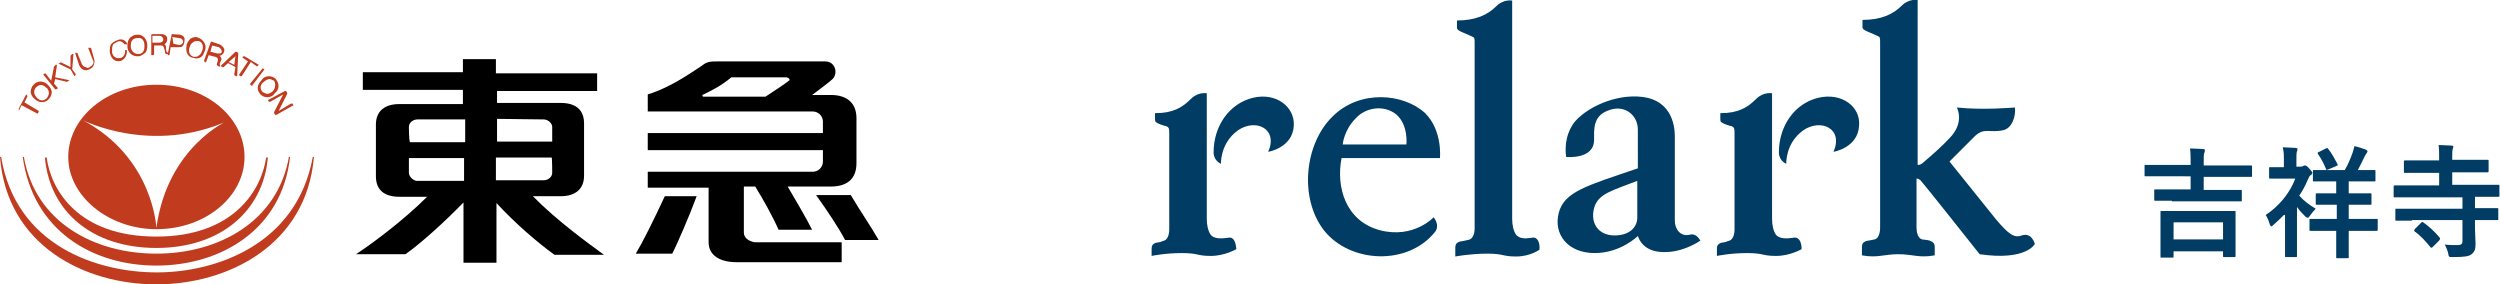 <?xml version="1.0" encoding="utf-8"?>
<!-- Generator: Adobe Illustrator 26.5.0, SVG Export Plug-In . SVG Version: 6.00 Build 0)  -->
<svg version="1.1" id="レイヤー_1" xmlns="http://www.w3.org/2000/svg" xmlns:xlink="http://www.w3.org/1999/xlink" x="0px"
	 y="0px" viewBox="0 0 439.6 50" style="enable-background:new 0 0 439.6 50;" xml:space="preserve">
<style type="text/css">
	.st0{fill:#003C64;}
	.st1{fill:#C13B1F;}
</style>
<g>
	<path class="st0" d="M234.3,20.5c-4.9,4.8-5.9,14.3-1.5,20c4.6,5.8,14.8,6.3,19.6,0.2c0.7-1,0-2.1-0.3-2.5c0,0-3.5,3.8-9.4,2.3
		c-6.1-1.6-7.8-7.6-6.8-12.7h17.3c0,0,0.5-4.8-2.6-7.9C246.8,16.4,239.1,15.7,234.3,20.5z M247.3,25.4h-11.2c0,0,0.2-2.5,2.3-4.6
		c1.6-1.8,4.8-2.5,7.1-0.7C247.7,22,247.3,25.4,247.3,25.4z M216,41.8c-1.3,0.2-2.5,0.2-3.1-0.5c-0.5-0.7-0.7-1.8-0.7-2.8
		c0-1,0-22.1,0-22.1s-1.5-0.3-2.8,1c-1.5,1.5-3.1,2.5-6.3,2.5c0,0,0,0.8,0,1.2c0,0.3,0.2,0.5,1,0.8c0.5,0.2,0.7,0.2,1,0.3
		c0.5,0.2,0.5,0.5,0.5,1.3v16.8c0,1-0.3,2-1.2,2.1c-0.3,0.2-0.7,0.2-1.2,0.3c-0.5,0.2-0.7,0.5-0.7,1c0,0.3,0,1.3,0,1.3
		s2.3-0.5,5.3-0.5c3,0,2.6,0.5,5.1,0.5c2.5,0,4.5-1.2,4.5-1.2C217.3,42.7,217,41.6,216,41.8z M220.3,17.2c-4.1,1-6.9,4.9-6.9,9.6
		c0,1.5,1.3,2,1.3,2s-0.2-3.6,3-5.9c3.1-2.1,7.1-0.3,5.3,3.8c0,0,4.3-0.7,4.5-4.6C227.7,18.8,224.4,16.2,220.3,17.2z M315.4,41.8
		c-1.3,0.2-2.5,0.2-3.1-0.5c-0.5-0.7-0.7-1.8-0.7-2.8c0-1,0-22.1,0-22.1s-1.5-0.3-2.8,1c-1.5,1.5-3.1,2.5-6.3,2.5c0,0,0,0.8,0,1.2
		c0,0.3,0.2,0.5,1,0.8c0.5,0.2,0.7,0.2,1,0.3c0.5,0.2,0.5,0.5,0.5,1.3v16.8c0,1-0.3,2-1.2,2.1c-0.3,0.2-0.7,0.2-1.2,0.3
		c-0.5,0.2-0.7,0.5-0.7,1c0,0.3,0,1.3,0,1.3s2.3-0.5,5.3-0.5c3,0,2.6,0.5,5.1,0.5c2.5,0,4.5-1.2,4.5-1.2
		C316.8,42.7,316.4,41.6,315.4,41.8z M269.4,41.8c-1.3,0.2-2.1,0.2-2.8-0.5c-0.5-0.7-0.7-1.8-0.7-2.8c0-1,0-38.4,0-38.4
		s-1.5-0.3-2.8,1c-1.5,1.5-3.6,2.5-6.9,2.5c0,0,0,1,0,1.3c0,0.3,0.3,0.5,1,0.8c0.7,0.3,1.2,0.5,1.6,0.7c0.5,0.2,0.5,0.3,0.5,1.2
		v32.5c0,1-0.3,2-1.2,2.1c-0.8,0.2-1,0.2-1.5,0.3c-0.5,0.2-0.7,0.5-0.7,1c0,0.3,0,1.6,0,1.6s2.6-0.5,5.6-0.5c3,0,2.6,0.5,5.1,0.5
		c2.5,0,4.1-1.2,4.1-1.2C270.8,42.7,270.4,41.6,269.4,41.8z M319.7,17.2c-4.1,1-6.9,4.9-6.9,9.6c0,1.5,1.3,2,1.3,2s-0.2-3.6,3-5.9
		c3.1-2.1,7.1-0.3,5.3,3.8c0,0,4.3-0.7,4.5-4.6C327.2,18.8,323.9,16.2,319.7,17.2z M355.5,41.4c-1.3,0.5-2.3-0.2-4.5-2.8
		c-2.1-2.6-8.2-10.2-8.2-10.2s2.8-2.8,4.5-4.5c1.6-1.5,2.6-0.5,4.9-1c1.6-0.3,2.3-2.5,2.1-4c0,0-5.6,0.5-10.2,0l0,0
		c0.8,1.8,0.3,3.8-1.3,5.4c-1.2,1.3-3.1,3-4.3,4c-0.7,0.7-1,0.7-1.3,0.7V0c0,0-1.5-0.3-2.8,1c-1.5,1.5-3.6,2.5-6.9,2.5
		c0,0,0,1,0,1.3c0,0.3,0.3,0.5,1,0.8s1.2,0.5,1.6,0.7c0.5,0.2,0.5,0.3,0.5,1.2c0,1,0,31.5,0,32.5c0,1-0.3,2-1,2.1
		c-0.8,0.2-1.2,0.2-1.5,0.3c-0.5,0.2-0.7,0.5-0.7,1c0,0.3,0,1.5,0,1.5c2.8,0.5,3.8-0.2,6.4-0.2c2.6,0,3.6,0.7,6.4,0.2
		c0,0,0-1.2,0-1.5c0-0.5-0.2-0.8-0.7-1c-0.3-0.2-0.8-0.2-1.5-0.3c-0.8-0.2-1-1.3-1-2.1c0-1,0-8.6,0-8.6c0.2,0,0.3,0,0.7,0.3
		c0.5,0.5,10.4,13,10.4,13c8.2,1.2,9.7-1.8,9.7-1.8S357.3,40.8,355.5,41.4z M297,41.3c-1.5,0.3-2.5-1-2.5-2.5V24.3
		c0-0.8,0.2-5.9-4.8-7.1c-4.5-1-10.1,1.2-12.7,4.1c-2.3,2.8-1.6,6.3-1.6,6.3s4.9,0.5,4.9-3c0-1.8-0.2-4.1,2.3-5.1
		c3-1.3,5.4,0.7,5.4,3.3s0,6.8,0,6.8c-9.1,3.1-12.9,4.1-13.9,7.8c-1,3.8,1.6,7.1,6.3,7.1c4.6,0,7.6-3,7.6-3c0.8,2.3,3,3,5.4,2.8
		c3.1-0.2,5.6-2,5.6-2C298.8,42.1,298.3,40.9,297,41.3z M287.9,38.3c0,1.5-1.2,3.1-4,3.1s-4.3-2.1-3.6-4.8c0.7-2.6,3.3-3.1,7.6-4.8
		C287.9,31.9,287.9,36.8,287.9,38.3z"/>
	<g>
		<g>
			<g>
				<g>
					<path class="st1" d="M27.5,14.9c-8.7,0-15.5,5.8-15.5,12.7s7.1,12.7,15.5,12.7c8.7,0,15.5-5.8,15.5-12.7S36.3,14.9,27.5,14.9z
						 M27.5,40.1c0,0-0.5-12.4-13-19c0,0,12.2,6.3,25.9,0C40.2,21,29.4,25.8,27.5,40.1z"/>
					<path class="st1" d="M27.5,43.6C16,43.6,8.7,37,7.9,27.7h0.3c0.8,5.8,5.6,13.9,19.3,13.9S46,33.3,46.8,27.7h0.3
						C46.3,37,38.9,43.6,27.5,43.6z"/>
					<path class="st1" d="M27.5,46.7C16.3,46.7,5.8,40.6,4,27.6h0.2c2,11.5,12.4,17,23.3,17s21.3-5.6,23.3-17H51
						C49.6,40.4,38.8,46.7,27.5,46.7z"/>
					<path class="st1" d="M27.5,50C14.8,50,1.2,43.1,0,27.6h0.2c2.6,15.7,17,20.3,27.4,20.3c10.2,0,24.6-4.8,27.4-20.3h0.2
						C53.9,43.1,40.1,50,27.5,50z"/>
				</g>
			</g>
			<g>
				<path class="st1" d="M4.3,18l0.5-1v-0.2l-0.2-0.2l0,0l0,0l-1.3,2.5v0.2v0.2l0,0l0,0l0.5-1L6.6,20l0,0l0,0l0.2-0.3v-0.2L4.3,18z"
					/>
				<path class="st1" d="M8.4,14.9c-0.7-0.7-1.8-0.8-2.5,0c-0.3,0.3-0.5,0.8-0.5,1.2c0,0.5,0.3,1,0.7,1.3c0.7,0.7,1.8,0.8,2.5,0
					c0.3-0.3,0.5-0.8,0.5-1.2C9.1,15.7,8.7,15.2,8.4,14.9z M8.6,16.4c0,0.3-0.2,0.5-0.3,0.8c-0.7,0.7-1.3,0.5-1.8,0
					c-0.3-0.3-0.5-0.7-0.5-1c0-0.3,0.2-0.7,0.3-0.8c0.7-0.7,1.3-0.5,1.8,0C8.4,15.5,8.6,16,8.6,16.4z"/>
				<path class="st1" d="M12.2,14.1l-2.5-0.5l0.3-2c0,0,0,0,0-0.2c0,0,0,0-0.2,0l-0.3,0.3l0,0l-0.5,2.5l-1-1.3H7.9l-0.3,0.2l0,0l0,0
					l2.1,2.6h0.2l0.3-0.2l0,0l0,0l-0.7-0.8l0.2-0.8l2.1,0.5l0,0L12.2,14.1C12.2,14.2,12.2,14.2,12.2,14.1L12.2,14.1z"/>
				<path class="st1" d="M12.7,12.2l0.2-2.5c0,0,0,0,0-0.2c0,0,0,0-0.2,0l-0.3,0.3l0,0v2l-1.6-0.8c0,0,0,0-0.2,0l-0.3,0.2l0,0l0,0
					l2.1,1l0.7,1.2l0,0l0,0l0.2-0.2c0,0,0,0,0-0.2L12.7,12.2z"/>
				<path class="st1" d="M16,8.4C16,8.4,15.8,8.4,16,8.4h-0.5l0,0l0,0l0.8,2.1c0.2,0.3,0.2,0.7,0,0.8c0,0.2-0.3,0.3-0.5,0.5
					c-0.3,0.2-0.5,0.2-0.7,0c-0.3,0-0.5-0.2-0.7-0.5l-0.8-2c0,0,0,0-0.2,0h-0.2l0,0l0,0l0.7,2.1c0.3,0.8,1,1.2,1.8,0.8
					c0.5-0.2,0.7-0.5,0.8-0.8s0.2-0.7,0-1.2L16,8.4z"/>
				<path class="st1" d="M22.3,8.8h-0.3c0,0,0,0,0,0.2c0,0.5-0.2,1-0.8,1.2c-1,0.2-1.5-0.5-1.5-1.2c0-0.5,0-0.8,0.2-1.2
					c0.2-0.2,0.5-0.3,0.8-0.5c0.5-0.2,1,0.2,1.2,0.5c0,0,0,0,0.2,0h0.3l0,0l0,0c-0.3-0.8-1-1-1.6-0.8c-0.5,0.2-0.8,0.3-1.2,0.7
					c-0.3,0.3-0.3,1-0.3,1.5c0.2,1,0.8,1.8,2,1.5C21.9,10.4,22.4,9.8,22.3,8.8L22.3,8.8L22.3,8.8z"/>
				<path class="st1" d="M24.1,6.1c-0.5,0-0.8,0.2-1.2,0.5c-0.3,0.3-0.5,0.8-0.5,1.5c0,1,0.7,1.8,1.8,1.8c0.5,0,0.8-0.2,1.2-0.5
					s0.5-0.8,0.5-1.5C25.9,7,25.2,6,24.1,6.1z M25.4,8c0,0.5,0,0.8-0.3,1.2c-0.2,0.2-0.5,0.3-0.8,0.3c-0.8,0-1.3-0.7-1.3-1.3
					c0-0.5,0-0.8,0.3-1.2c0.3-0.2,0.5-0.3,0.8-0.3C25.1,6.5,25.4,7.3,25.4,8z"/>
				<path class="st1" d="M29.2,8.6L29.2,8.6c0-0.3,0-0.7-0.3-0.8c0.3-0.2,0.5-0.5,0.5-0.8c0-0.3,0-0.5-0.2-0.7S28.7,6,28.4,6h-1.6
					c0,0-0.2,0-0.2,0.2v3.5l0,0l0,0h0.3c0,0,0.2,0,0.2-0.2V8h1.2c0.5,0,0.5,0.3,0.7,1l0,0c0,0.2,0,0.3,0.2,0.5l0,0h0.3
					c0,0,0,0,0.2,0c0,0,0,0,0-0.2C29.2,9.3,29.2,8.8,29.2,8.6z M26.9,6.3H28c0.2,0,0.3,0,0.5,0.2c0.2,0.2,0.2,0.2,0.2,0.5
					c0,0.3-0.3,0.5-0.7,0.5h-1.2V6.3z"/>
				<path class="st1" d="M31.7,6.1L30.2,6l0,0l0,0l-0.7,3.5v0.2h0.3l0,0l0,0L30,8.3h1.3c0.3,0,0.7,0,0.8-0.2
					c0.2-0.2,0.3-0.5,0.3-0.7C32.6,6.6,32.3,6.3,31.7,6.1z M30.3,6.5l1.2,0.2c0.3,0,0.7,0.2,0.7,0.7c0,0.2-0.2,0.3-0.2,0.3
					c-0.2,0.2-0.3,0.2-0.5,0.2l-1-0.2L30.3,6.5z"/>
				<path class="st1" d="M34.8,6.6c-0.5-0.2-1,0-1.3,0.2c-0.3,0.3-0.7,0.8-0.7,1.3c-0.2,1,0.2,2,1.3,2.1c0.5,0.2,1,0,1.3-0.2
					s0.5-0.7,0.7-1.3C36.3,8,35.9,7,34.8,6.6z M35.6,8.8c-0.2,0.5-0.3,0.8-0.7,1c-0.2,0.2-0.5,0.2-0.8,0.2c-0.8-0.2-1-1-0.8-1.6
					c0.2-0.5,0.3-0.8,0.7-1c0.3-0.2,0.5-0.2,0.8-0.2C35.6,7.3,35.8,8.1,35.6,8.8z"/>
				<path class="st1" d="M38.8,10.8L38.8,10.8c0.2-0.3,0.2-0.7-0.2-1c0.3,0,0.7-0.3,0.8-0.7c0.2-0.5-0.2-1-0.8-1.3l-1.5-0.5l0,0l0,0
					l-1.2,3.3v0.2l0.3,0.2l0,0l0,0l0.5-1.3l1.2,0.3c0.5,0.2,0.5,0.5,0.3,1l0,0c0,0.2-0.2,0.3,0,0.5l0,0l0.3,0.2c0,0,0,0,0.2,0
					c0,0,0,0,0-0.2C38.6,11.4,38.6,11.1,38.8,10.8z M37.3,8l1.2,0.3c0.3,0.2,0.5,0.5,0.5,0.8c0,0.2-0.2,0.3-0.3,0.3s-0.3,0-0.5,0
					l-1.2-0.3L37.3,8z"/>
				<path class="st1" d="M41.9,9.3l-0.3-0.2c0,0,0,0-0.2,0l-2.6,2.5l0,0l0,0l0.3,0.2c0,0,0,0,0.2,0l0.8-0.7l1.3,0.7l-0.2,1.2
					c0,0,0,0,0,0.2l0.3,0.2c0,0,0,0,0.2,0l0,0L41.9,9.3C41.9,9.4,41.9,9.4,41.9,9.3z M41.4,9.9l-0.2,1.5l-1-0.5L41.4,9.9z"/>
				<path class="st1" d="M45.2,11.7L45.2,11.7l0.3-0.3l0,0l0,0L43,9.9h-0.2l-0.2,0.2l0,0l0,0l1,0.7L42,13.2l0,0l0,0l0.3,0.2h0.2
					l1.6-2.5L45.2,11.7z"/>
				<path class="st1" d="M46.5,12.2l-0.3-0.2l0,0l0,0L44,14.7v0.2l0.3,0.2l0,0l0,0L46.5,12.2L46.5,12.2z"/>
				<path class="st1" d="M48.5,13.9c-0.3-0.3-0.7-0.5-1.2-0.5s-1,0.2-1.3,0.7c-0.7,0.7-1,1.6-0.2,2.5c0.3,0.3,0.7,0.5,1.2,0.5
					c0.5,0,1-0.2,1.3-0.7C49,15.9,49.3,14.9,48.5,13.9z M48,16c-0.3,0.3-0.7,0.5-1,0.5c-0.3,0-0.5-0.2-0.8-0.3
					c-0.7-0.7-0.3-1.5,0.2-1.8c0.3-0.3,0.7-0.5,1-0.5s0.5,0.2,0.8,0.3C48.6,14.9,48.3,15.7,48,16z"/>
				<path class="st1" d="M51.6,18.5l-0.2-0.3c0,0,0,0-0.2,0L49,19.5l1.5-3c0,0,0,0,0-0.2L50.3,16c0,0,0,0-0.2,0l-3,1.6l0,0l0,0
					l0.2,0.3c0,0,0,0,0.2,0l2.3-1.3l-1.6,3.1c0,0,0,0,0,0.2l0.2,0.3c0,0,0,0,0.2,0L51.6,18.5C51.4,18.7,51.6,18.7,51.6,18.5
					L51.6,18.5z"/>
			</g>
		</g>
		<g>
			<path d="M93.7,34.5c3,0,4.9,0,4.9,0c2.5,0,4.1-1.2,4.1-3.6v-9.2c0-2.5-1.6-3.6-4.1-3.6c0,0-5.3,0-11.2,0v-2.1H105v-3.1H87.2v-2.5
				h-5.8v2.3H63.8v3.1h17.6v2.5c-5.9,0-11.2,0-11.2,0c-2.5,0-4.1,1.2-4.1,3.6V31c0,2.5,1.6,3.6,4.1,3.6c0,0,2,0,4.9,0
				c-4.3,4.3-9.9,8.4-12.5,10.1h8.7c2.8-2,6.8-5.6,10.2-9.1v10.6h5.8V35.7c3.3,3.6,7.4,7.1,10.2,9.1h8.7
				C103.6,42.9,97.9,38.8,93.7,34.5z M97.1,30.4c0,0.7-0.7,1.3-1.5,1.3h-8.4v-4H97C97.1,27.7,97.1,30.4,97.1,30.4z M95.6,21
				c0.8,0,1.5,0.7,1.5,1.3v2.6h-9.7v-4L95.6,21z M71.9,22.3c0-0.7,0.7-1.3,1.5-1.3h8.4v4h-9.7C71.9,24.8,71.9,22.3,71.9,22.3z
				 M71.9,30.4v-2.6h9.7v4h-8.4C72.6,31.7,71.9,31,71.9,30.4z"/>
			<g>
				<path d="M149.6,34.3h-6.1c2,2.8,4,5.8,5.1,7.9h5.9C153.2,39.9,151.5,37.5,149.6,34.3z"/>
				<path d="M130.8,40.9v-8.1h2c1.3,2.1,3.1,5.3,4.1,7.6h5.9c-1-2-3-5.4-4.3-7.6h7.6c2.8,0,4.5-1.3,4.5-4.1v-7.9
					c0-2.8-1.8-4.1-4.5-4.1h-3.3c0,0,3.1-2.3,3.6-2.8c1-1,0.5-3.1-1.3-3.1h-19c-1,0-1.8,0-2.6,0.7c-1.3,0.8-5.3,3.8-9.6,5.1v3h29
					c1,0,1.8,0.8,1.8,1.8v2h-30.8v3h30.8v2c0,1-0.8,1.8-1.8,1.8h-29v2.8h10.7v9.6c0,2.3,2,3.5,4.9,3.5h18.5v-3.5h-15.3
					C131.6,42.4,130.8,41.8,130.8,40.9z M138.7,14.2c-0.3,0.3-3,2.1-4.1,2.8h-10.9c-0.2,0-0.2-0.2-0.2-0.3c1.5-0.7,3.3-1.6,5.1-3.1
					c0,0,9.2,0,9.7,0C138.8,13.7,139,14.1,138.7,14.2z"/>
				<path d="M111.8,44.6h6.4c0.8-1.5,3.1-6.8,4.3-10.1h-5.6C114.9,38.8,113,42.6,111.8,44.6z"/>
			</g>
		</g>
	</g>
</g>
<g>
	<path class="st0" d="M381.9,35.3c-2.1,0-2.8,0-2.9,0c-0.2,0-0.2,0-0.2-0.2v-1.6c0-0.2,0-0.2,0.2-0.2c0.1,0,0.8,0,2.9,0h3.3v-2.3
		H380c-1.9,0-2.5,0-2.7,0c-0.2,0-0.2,0-0.2-0.2v-1.6c0-0.2,0-0.2,0.2-0.2c0.1,0,0.8,0,2.7,0h5.2v-0.2c0-1.2,0-1.8-0.1-2.7
		c0.8,0,1.6,0.1,2.3,0.1c0.2,0,0.3,0.1,0.3,0.2c0,0.1,0,0.3-0.1,0.5c-0.1,0.2-0.1,0.8-0.1,1.9v0.3h5.6c1.9,0,2.5,0,2.7,0
		c0.2,0,0.2,0,0.2,0.2v1.6c0,0.2,0,0.2-0.2,0.2c-0.1,0-0.8,0-2.7,0h-5.6v2.3h3.6c2.1,0,2.8,0,2.9,0c0.2,0,0.2,0,0.2,0.2v1.6
		c0,0.2,0,0.2-0.2,0.2c-0.1,0-0.8,0-2.9,0H381.9z M380.1,45.3c-0.2,0-0.2,0-0.2-0.2c0-0.1,0-0.7,0-3.7v-1.7c0-1.7,0-2.3,0-2.4
		c0-0.2,0-0.2,0.2-0.2c0.1,0,0.9,0,2.9,0h7c2,0,2.8,0,2.9,0c0.2,0,0.2,0,0.2,0.2c0,0.1,0,0.7,0,2.1v2c0,2.9,0,3.5,0,3.6
		c0,0.2,0,0.2-0.2,0.2h-1.8c-0.2,0-0.2,0-0.2-0.2v-0.8h-8.7v0.9c0,0.2,0,0.2-0.2,0.2H380.1z M382.2,42.1h8.7v-3h-8.7V42.1z"/>
	<path class="st0" d="M401.6,37.8c-0.6,0.6-1.2,1.2-1.8,1.7c-0.2,0.2-0.3,0.3-0.4,0.3c-0.1,0-0.2-0.1-0.3-0.4
		c-0.2-0.7-0.4-1.1-0.7-1.6c2.3-1.5,4.3-3.9,5.2-6.4h-2.2c-1.6,0-2,0-2.2,0c-0.2,0-0.2,0-0.2-0.2v-1.6c0-0.2,0-0.2,0.2-0.2
		c0.1,0,0.6,0,2.2,0h0.2v-0.9c0-1.1,0-1.9-0.2-2.6c0.8,0,1.5,0.1,2.2,0.1c0.2,0,0.4,0.1,0.4,0.2c0,0.2-0.1,0.3-0.1,0.4
		c-0.1,0.3-0.1,0.7-0.1,1.8v0.9h0.8c0.1,0,0.2,0,0.4-0.1c0.1-0.1,0.2-0.1,0.3-0.1c0.2,0,0.4,0.1,0.8,0.6c0.4,0.4,0.5,0.6,0.5,0.7
		c0,0.1-0.1,0.3-0.3,0.4c-0.2,0.1-0.3,0.4-0.5,0.8c-0.4,1-0.9,1.9-1.5,2.8c0.8,0.9,1.7,1.6,2.9,2.3c-0.4,0.4-0.8,0.9-1,1.2
		c-0.2,0.3-0.3,0.4-0.4,0.4c-0.1,0-0.2-0.1-0.4-0.2c-0.4-0.4-1-1-1.5-1.7v6.2c0,1.6,0,2.3,0,2.4c0,0.2,0,0.2-0.2,0.2h-1.7
		c-0.2,0-0.2,0-0.2-0.2c0-0.1,0-0.8,0-2.4V37.8z M409.2,40.6c-2,0-2.7,0-2.9,0c-0.2,0-0.2,0-0.2-0.3v-1.6c0-0.2,0-0.2,0.2-0.2
		c0.1,0,0.9,0,2.9,0h1.7v-2.5H410c-1.9,0-2.5,0-2.6,0c-0.2,0-0.2,0-0.2-0.2v-1.6c0-0.2,0-0.2,0.2-0.2c0.1,0,0.7,0,2.6,0h0.8v-2.1
		h-1.2c-1.9,0-2.6,0-2.7,0c-0.2,0-0.2,0-0.2-0.2v-1.6c0-0.2,0-0.2,0.2-0.2c0.1,0,0.8,0,2.7,0h2.7c0.6-1,1-2,1.4-3.1
		c0.1-0.3,0.2-0.7,0.3-1.1c0.6,0.1,1.4,0.4,2,0.6c0.2,0.1,0.3,0.2,0.3,0.3c0,0.1-0.1,0.3-0.2,0.4c-0.1,0.1-0.3,0.5-0.4,0.7
		c-0.3,0.7-0.7,1.4-1.1,2.2h0.2c2,0,2.6,0,2.7,0c0.2,0,0.2,0,0.2,0.2v1.6c0,0.2,0,0.2-0.2,0.2c-0.1,0-0.8,0-2.7,0H413v2.1h1.2
		c1.8,0,2.5,0,2.6,0c0.2,0,0.2,0,0.2,0.2v1.6c0,0.2,0,0.2-0.2,0.2c-0.1,0-0.8,0-2.6,0H413v2.5h2.1c2,0,2.7,0,2.8,0
		c0.2,0,0.2,0,0.2,0.2v1.6c0,0.2,0,0.3-0.2,0.3c-0.1,0-0.8,0-2.8,0H413v1.5c0,2,0,3,0,3.1c0,0.2,0,0.2-0.2,0.2H411
		c-0.2,0-0.2,0-0.2-0.2c0-0.1,0-1.1,0-3.1v-1.5H409.2z M409,26.1c0.2-0.1,0.3-0.1,0.4,0.1c0.6,0.7,1.1,1.7,1.6,2.6
		c0.1,0.2,0.1,0.3-0.2,0.4l-1.4,0.6c-0.3,0.1-0.4,0.1-0.4-0.1c-0.4-1-0.9-1.9-1.4-2.6c-0.1-0.2-0.1-0.3,0.2-0.4L409,26.1z"/>
	<path class="st0" d="M424.1,38.8c-1.9,0-2.6,0-2.7,0c-0.2,0-0.2,0-0.2-0.2v-1.7c0-0.2,0-0.2,0.2-0.2c0.1,0,0.8,0,2.7,0h8.9v-2h-9.2
		c-1.9,0-2.6,0-2.7,0c-0.2,0-0.2,0-0.2-0.2v-1.6c0-0.2,0-0.3,0.2-0.3c0.1,0,0.8,0,2.7,0h5.1v-2.2h-3.1c-2.1,0-2.8,0-2.9,0
		c-0.2,0-0.2,0-0.2-0.3v-1.6c0-0.2,0-0.3,0.2-0.3c0.1,0,0.9,0,2.9,0h3.1v-0.1c0-1.3,0-1.9-0.1-2.6c0.8,0,1.6,0.1,2.3,0.1
		c0.2,0,0.3,0.1,0.3,0.2c0,0.1-0.1,0.3-0.1,0.4c-0.1,0.2-0.1,0.7-0.1,1.7v0.2h3.3c2.1,0,2.8,0,2.9,0c0.2,0,0.2,0,0.2,0.3v1.6
		c0,0.2,0,0.3-0.2,0.3c-0.1,0-0.9,0-2.9,0h-3.3v2.2h5.4c1.9,0,2.6,0,2.7,0c0.2,0,0.2,0,0.2,0.3v1.6c0,0.2,0,0.2-0.2,0.2
		c-0.1,0-0.8,0-2.7,0h-1.4v2h1.2c1.9,0,2.6,0,2.7,0c0.2,0,0.2,0,0.2,0.2v1.7c0,0.2,0,0.2-0.2,0.2c-0.1,0-0.8,0-2.7,0h-1.2v1.4
		c0,1,0.1,1.9,0.1,2.7c0,1-0.1,1.4-0.7,1.9c-0.5,0.4-1.3,0.5-3.3,0.5c-0.7,0-0.7,0-0.8-0.6c-0.1-0.6-0.4-1.1-0.6-1.6
		c0.8,0.1,1.5,0.1,2.2,0.1c0.7,0,0.9-0.2,0.9-0.7v-3.7H424.1z M425.7,39.2c0.2-0.2,0.3-0.2,0.4-0.1c1,0.7,2.1,1.7,2.9,2.7
		c0.1,0.2,0.1,0.2-0.1,0.5l-1.1,1.1c-0.2,0.2-0.3,0.2-0.4,0.1c-0.8-1-1.8-2.1-2.8-2.8c-0.1-0.1-0.1-0.1-0.1-0.2
		c0-0.1,0.1-0.1,0.2-0.3L425.7,39.2z"/>
</g>
</svg>
